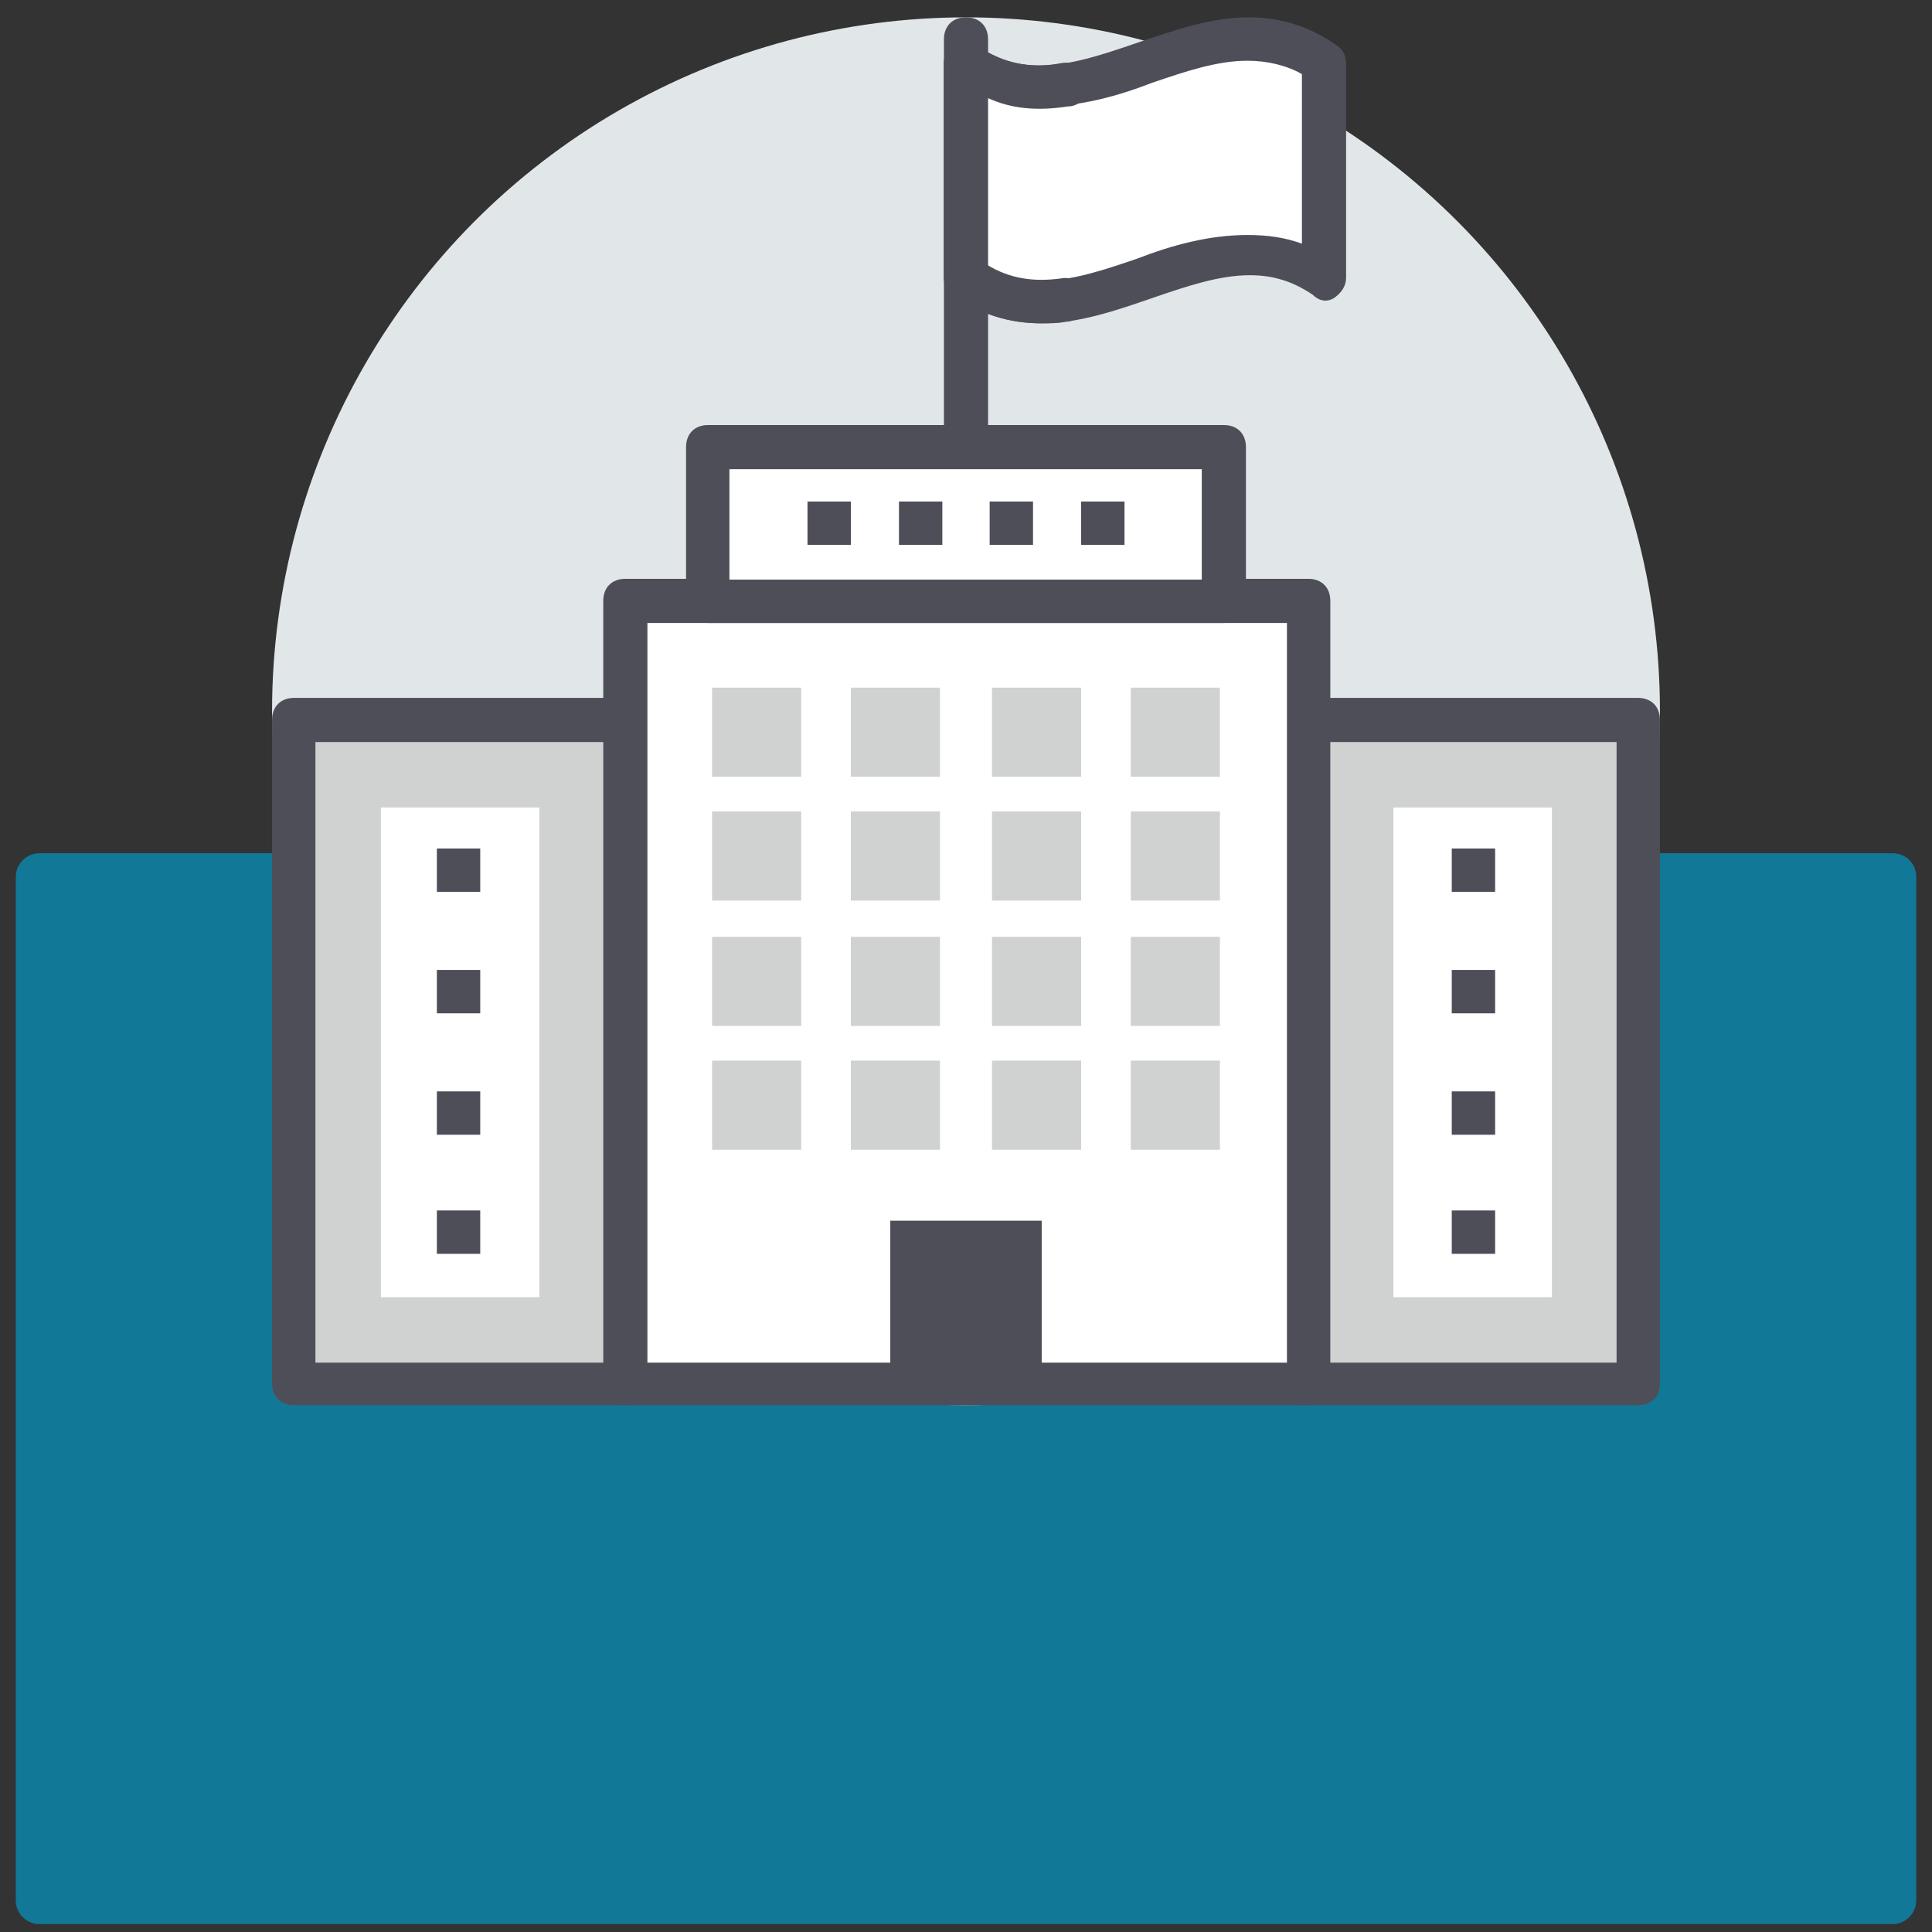 <?xml version="1.0" encoding="utf-8"?>
<!-- Generator: Adobe Illustrator 21.0.0, SVG Export Plug-In . SVG Version: 6.00 Build 0)  -->
<svg version="1.1" id="Layer_1" xmlns="http://www.w3.org/2000/svg" xmlns:xlink="http://www.w3.org/1999/xlink" x="0px" y="0px"
	 viewBox="0 0 245 245" style="enable-background:new 0 0 245 245;" xml:space="preserve">
<rect x="0" y="0" width="245" height="245" fill="#333333" stroke="none"/>
<style type="text/css">
	.st0{fill:#117897;}
	.st1{fill:#E1E6E9;}
	.st2{fill:#FFFFFF;}
	.st3{fill:#4E4E59;}
	.st4{fill:#D0D1D1;}
</style>
<path class="st0" d="M240,244H5c-1.6,0-3-1.3-3-3V111.2c0-1.7,1.4-3,3-3h235c1.7,0,3,1.3,3,3V241C243,242.7,241.6,244,240,244z"/>
<g>
	<circle class="st1" cx="122.5" cy="90.2" r="88"/>
	<path class="st2" d="M122.5,8c0,9.1,0,18.1,0,27.2c15.1,10.5,30.2-10.5,45.4,0c0-9.1,0-18.1,0-27.2C152.8-2.4,137.6,18.5,122.5,8z"
		/>
	<path class="st3" d="M132.1,41c-4.1,0-7.7-1.1-11.3-3.6c-0.6-0.3-1.1-1.1-1.1-2.2V8c0-1.1,0.6-1.9,1.4-2.5s1.9-0.6,2.8,0.3
		c2.5,1.7,5,2.5,8,2.5c3.9,0,8-1.4,12.1-2.8c5-1.7,9.6-3.3,14.3-3.3c4.1,0,7.7,1.1,11.3,3.6c0.8,0.6,1.1,1.4,1.1,2.2v27.2
		c0,1.1-0.6,1.9-1.4,2.5c-0.8,0.6-1.9,0.6-2.8-0.3c-2.5-1.7-5-2.5-8-2.5c-3.9,0-8,1.4-12.1,2.8C141.5,39.4,136.8,41,132.1,41z
		 M125.2,33.9c2.2,1.1,4.4,1.7,6.9,1.7c3.9,0,8-1.4,12.1-2.8c4.4-1.7,9.1-3,14-3c2.5,0,4.7,0.3,6.9,1.1V9.4
		c-1.9-1.1-4.4-1.7-6.9-1.7c-3.9,0-8,1.4-12.1,2.8c-4.4,1.7-9.1,3-14,3c-2.5,0-4.7-0.3-6.9-1.1V33.9z"/>
	<path class="st2" d="M135.1,10.8c-4.1,0.6-8.5,0-12.7-2.8v27.2c4.1,2.8,8.5,3.3,12.7,2.8"/>
	<g>
		<path class="st3" d="M132.1,41c-4.1,0-7.7-1.1-11.3-3.6c-0.6-0.3-1.1-1.1-1.1-2.2V8c0-1.1,0.6-1.9,1.4-2.5s1.9-0.6,2.8,0.3
			c3.3,2.2,6.6,3,10.7,2.2c1.7-0.3,3,0.8,3.3,2.5c0.3,1.4-0.8,3-2.5,3c-3.9,0.6-7.2,0.3-10.2-1.1v21.2c2.8,1.7,5.8,2.2,9.4,1.7
			c1.4-0.3,3,0.8,3,2.5c0.3,1.4-0.8,3-2.5,3C134.3,41,133.2,41,132.1,41z"/>
		<path class="st3" d="M122.5,59.2c-1.7,0-2.8-1.1-2.8-2.8V5c0-1.7,1.1-2.8,2.8-2.8s2.8,1.1,2.8,2.8v51.4
			C125.2,58.1,124.1,59.2,122.5,59.2z"/>
	</g>
	<rect x="37.3" y="91.3" class="st4" width="42.1" height="84.2"/>
	<path class="st3" d="M79.3,178.2h-42c-1.7,0-2.8-1.1-2.8-2.8V91.3c0-1.7,1.1-2.8,2.8-2.8h42.1c1.7,0,2.8,1.1,2.8,2.8v84.2
		C82.1,177.1,80.7,178.2,79.3,178.2z M40,172.8h36.6V94.1H40V172.8z"/>
	<rect x="48.3" y="102.4" class="st2" width="20.1" height="62.1"/>
	<rect x="165.7" y="91.3" class="st4" width="42.1" height="84.2"/>
	<path class="st3" d="M207.7,178.2h-42.1c-1.7,0-2.8-1.1-2.8-2.8V91.3c0-1.7,1.1-2.8,2.8-2.8h42.1c1.7,0,2.8,1.1,2.8,2.8v84.2
		C210.5,177.1,209.4,178.2,207.7,178.2z M168.4,172.8H205V94.1h-36.6V172.8z"/>
	<g>
		<rect x="176.7" y="102.4" class="st2" width="20.1" height="62.1"/>
		<rect x="79.3" y="76.2" class="st2" width="86.6" height="99.3"/>
	</g>
	<path class="st3" d="M165.7,178.2H79.3c-1.7,0-2.8-1.1-2.8-2.8V76.2c0-1.7,1.1-2.8,2.8-2.8h86.6c1.7,0,2.8,1.1,2.8,2.8v99.3
		C168.4,177.1,167.3,178.2,165.7,178.2z M82.1,172.8h81.1V79H82.1V172.8z"/>
	<rect x="89.8" y="56.4" class="st2" width="65.2" height="19.5"/>
	<path class="st3" d="M155.2,79H89.8c-1.7,0-2.8-1.1-2.8-2.8V56.7c0-1.7,1.1-2.8,2.8-2.8h65.4c1.7,0,2.8,1.1,2.8,2.8v19.5
		C158,77.6,156.6,79,155.2,79z M92.5,73.5h59.9v-14H92.5V73.5z"/>
	<g>
		<rect x="90.3" y="87.2" class="st4" width="11.3" height="11.3"/>
		<rect x="107.9" y="87.2" class="st4" width="11.3" height="11.3"/>
		<rect x="125.8" y="87.2" class="st4" width="11.3" height="11.3"/>
		<rect x="143.4" y="87.2" class="st4" width="11.3" height="11.3"/>
		<rect x="90.3" y="102.9" class="st4" width="11.3" height="11.3"/>
		<rect x="107.9" y="102.9" class="st4" width="11.3" height="11.3"/>
		<rect x="125.8" y="102.9" class="st4" width="11.3" height="11.3"/>
		<rect x="143.4" y="102.9" class="st4" width="11.3" height="11.3"/>
		<rect x="90.3" y="118.8" class="st4" width="11.3" height="11.3"/>
		<rect x="107.9" y="118.8" class="st4" width="11.3" height="11.3"/>
		<rect x="125.8" y="118.8" class="st4" width="11.3" height="11.3"/>
		<rect x="143.4" y="118.8" class="st4" width="11.3" height="11.3"/>
		<rect x="90.3" y="134.5" class="st4" width="11.3" height="11.3"/>
		<rect x="107.9" y="134.5" class="st4" width="11.3" height="11.3"/>
		<rect x="125.8" y="134.5" class="st4" width="11.3" height="11.3"/>
		<rect x="143.4" y="134.5" class="st4" width="11.3" height="11.3"/>
	</g>
	<rect x="112.9" y="154.8" class="st3" width="19.2" height="20.6"/>
	<g>
		<rect x="102.4" y="63.6" class="st3" width="5.5" height="5.5"/>
		<rect x="114" y="63.6" class="st3" width="5.5" height="5.5"/>
		<rect x="125.5" y="63.6" class="st3" width="5.5" height="5.5"/>
		<rect x="137.1" y="63.6" class="st3" width="5.5" height="5.5"/>
		<rect x="184.1" y="107.6" class="st3" width="5.5" height="5.5"/>
		<rect x="184.1" y="123" class="st3" width="5.5" height="5.5"/>
		<rect x="184.1" y="138.4" class="st3" width="5.5" height="5.5"/>
		<rect x="184.1" y="153.5" class="st3" width="5.5" height="5.5"/>
		<rect x="55.4" y="107.6" class="st3" width="5.5" height="5.5"/>
		<rect x="55.4" y="123" class="st3" width="5.5" height="5.5"/>
		<rect x="55.4" y="138.4" class="st3" width="5.5" height="5.5"/>
		<rect x="55.4" y="153.5" class="st3" width="5.5" height="5.5"/>
	</g>
</g>
</svg>
